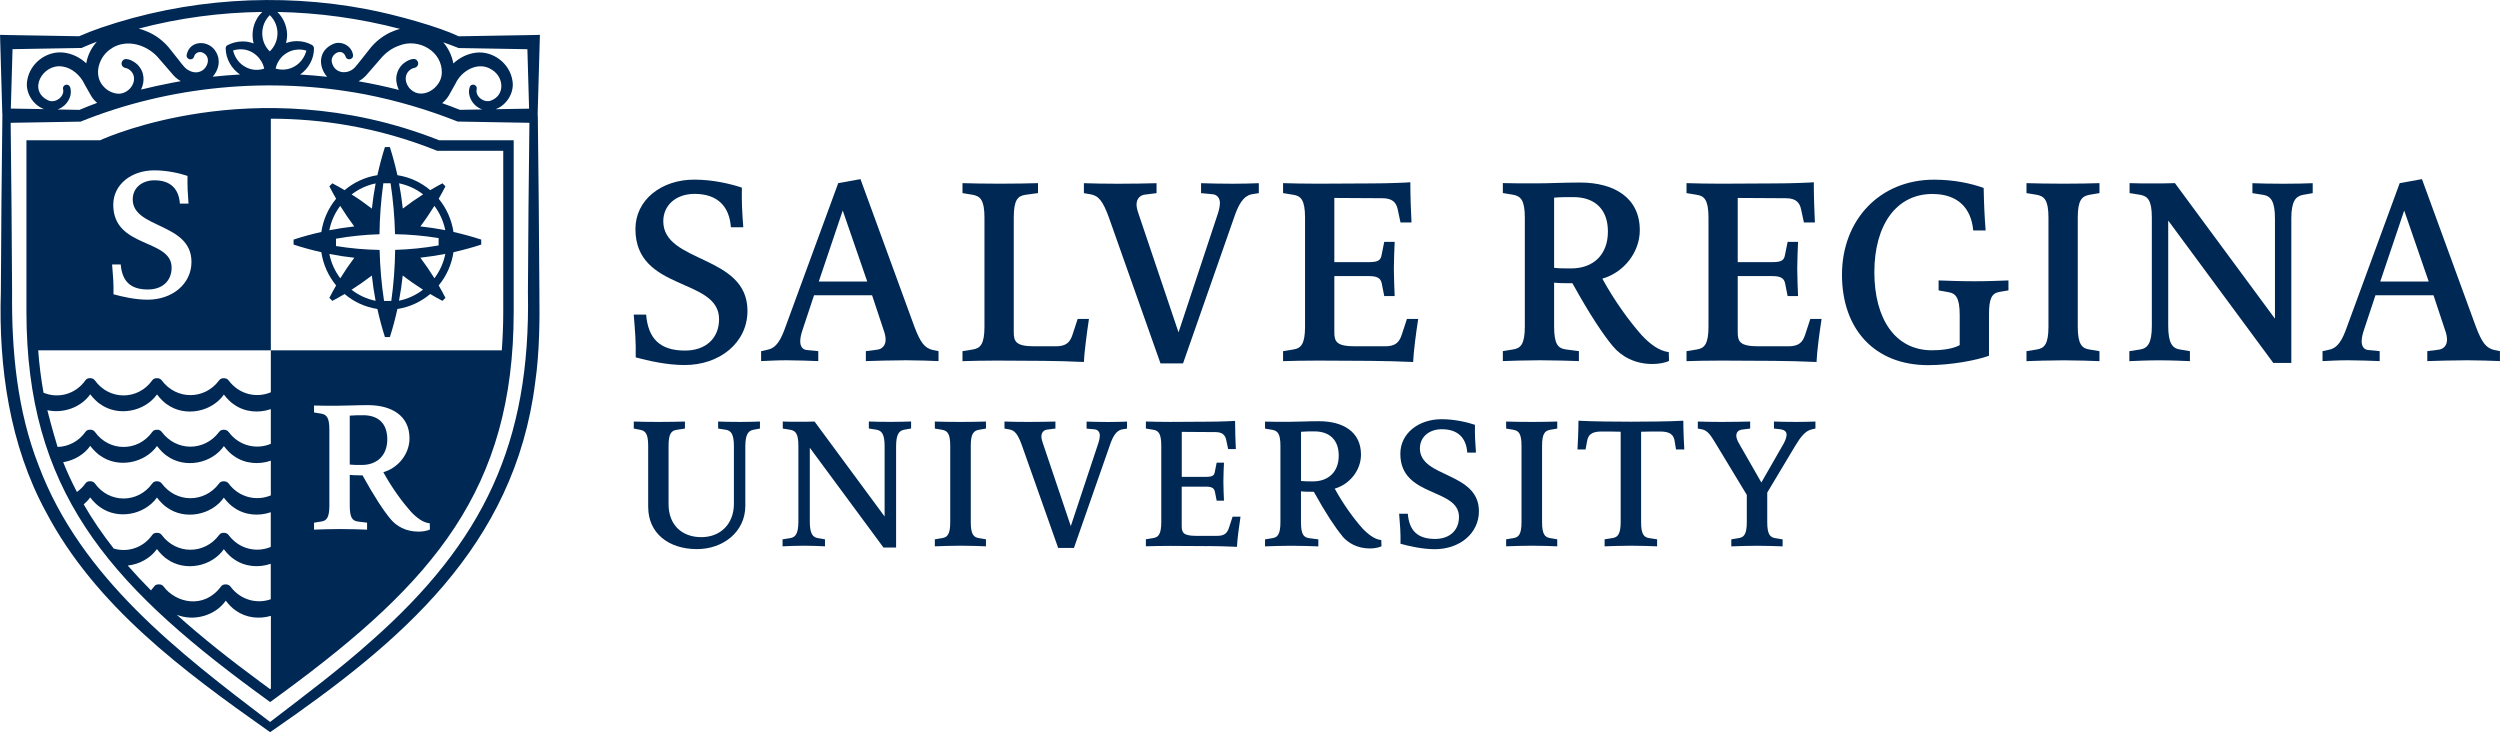 <svg fill="none" height="82" viewBox="0 0 280 82" width="280" xmlns="http://www.w3.org/2000/svg" xmlns:xlink="http://www.w3.org/1999/xlink"><clipPath id="a"><path d="m0 0h280v82h-280z"/></clipPath><g clip-path="url(#a)" fill="#002855"><path d="m71.199 40.031c.031-1.789-.062-2.843-.222-4.794h1.391c.222 2.687 1.545 4.027 4.352 4.027 2.364 0 3.816-1.409 3.816-3.516 0-4.694-9.368-3.067-9.368-10.1 0-3.26 2.905-5.53 6.592-5.53 2.08 0 4.099.48 5.33.898-.031 1.627.031 2.78.16 4.439h-1.391c-.16-2.3-1.453-3.74-4.069-3.74-2.05 0-3.502 1.247-3.502 3.067 0 4.732 9.43 3.709 9.43 10.031 0 3.579-3.121 6.072-7.035 6.072-2.019 0-4.069-.48-5.491-.86z"/><path d="m85.239 39.332.726-.162c1.009-.193 1.514-1.153 2.019-2.587l5.897-16.072 2.493-.449 6.026 16.49c.696 1.852 1.17 2.431 2.081 2.65l.634.125v1.116c-.788-.031-2.333-.093-3.626-.093-1.292 0-3.724.062-4.512.093v-1.116l1.262-.162c.566-.062.948-.48.948-1.116 0-.287-.061-.673-.222-1.085l-1.293-3.897h-6.5l-1.262 3.803c-.191.574-.283.96-.283 1.372s.16.898.726.96l1.293.125v1.116c-.788-.031-2.431-.093-3.564-.093s-2.05.062-2.838.093v-1.116zm11.892-7.799-2.745-7.955-2.684 7.955z"/><path d="m116.945 40.417c-1.139 0-3.755-.031-5.269-.031-1.04 0-3.188.031-3.878.062v-1.116l1.17-.193c.819-.131 1.292-.574 1.292-2.556v-12.207c0-1.983-.473-2.394-1.292-2.556l-1.17-.193v-1.116c.788.031 2.746.062 4.167.062 1.422 0 3.503-.031 4.291-.062v1.116l-1.422.193c-.85.131-1.293.574-1.293 2.556v12.812c0 1.054.222 1.596 2.302 1.596h2.401c1.139 0 1.576-.418 1.859-1.247l.597-1.82h1.262c-.253 1.658-.536 3.928-.567 4.825-1.169-.062-3.44-.125-4.45-.125z"/><path d="m124.202 24.376c-.664-1.82-1.138-2.462-2.08-2.618l-.726-.125v-1.116c.787.031 2.523.062 3.816.062 1.292 0 3.533-.031 4.321-.062v1.116l-1.293.162c-.566.062-.948.48-.948 1.116 0 .287.093.673.253 1.116l4.45 13.198 4.352-13.136c.16-.449.283-.96.283-1.372 0-.449-.252-.898-.788-.96l-1.323-.125v-1.116c.788.031 2.4.062 3.533.062 1.132 0 2.148-.031 2.936-.062v1.116l-.788.125c-1.009.193-1.545 1.309-1.988 2.618l-5.712 16.328h-2.524z"/><path d="m153.514 40.417c-.314 0-5.49-.031-5.934-.031-1.04 0-3.188.031-3.877.062v-1.116l1.169-.193c.819-.131 1.293-.574 1.293-2.556v-12.207c0-1.983-.474-2.431-1.293-2.556l-1.169-.193v-1.116c.695.031 2.806.062 3.877.062s3.915-.031 5.996-.031c1.859 0 4.13-.094 4.382-.131 0 1.44.062 3.292.13 4.507h-1.232l-.313-1.471c-.16-.767-.598-1.247-1.705-1.247l-5.393-.031v7.188h3.915c1.102 0 1.293-.287 1.391-.86l.283-1.409h1.17c-.031.86-.092 1.982-.092 3.005 0 .86.061 2.269.092 3.067h-1.17l-.252-1.278c-.092-.574-.314-.96-1.422-.96h-3.915v6.266c0 1.054.222 1.596 2.303 1.596h3.373c1.138 0 1.575-.418 1.859-1.247l.597-1.82h1.261c-.252 1.658-.504 3.516-.566 4.825-1.169-.062-3.755-.125-4.764-.125z"/><path d="m180.622 38.753c-1.071-1.278-2.585-3.547-4.512-7.032-.849 0-1.422 0-2.049-.062v4.919c0 1.982.443 2.431 1.292 2.556l1.484.193v1.116c-.788-.031-2.967-.093-4.352-.093s-3.373.062-4.167.093v-1.116l1.169-.193c.819-.131 1.293-.574 1.293-2.556v-12.207c0-1.982-.474-2.394-1.293-2.556l-1.169-.193v-1.116c.788.031 2.431.031 3.693.031 1.483 0 3.09-.093 4.955-.093 3.816 0 6.691 1.696 6.691 5.337 0 2.462-1.767 4.732-4.198 5.43 1.391 2.525 2.997 4.732 4.382 6.297.85.929 1.958 1.82 3.06 1.92l.03.991c-.443.225-1.169.349-1.859.349-1.988 0-3.502-.86-4.45-2.014zm-.535-12.812c0-2.525-1.484-3.865-3.878-3.865-.727 0-1.545 0-2.148.062v7.862c.634.062 1.04.062 1.926.062 2.462 0 4.1-1.534 4.1-4.121z"/><path d="m198.7 40.417c-.314 0-5.49-.031-5.933-.031-1.041 0-3.189.031-3.878.062v-1.116l1.169-.193c.819-.131 1.293-.574 1.293-2.556v-12.207c0-1.983-.474-2.431-1.293-2.556l-1.169-.193v-1.116c.695.031 2.807.062 3.878.062s3.914-.031 5.995-.031c1.859 0 4.13-.094 4.383-.131 0 1.44.061 3.292.123 4.507h-1.231l-.314-1.471c-.16-.767-.597-1.247-1.705-1.247l-5.392-.031v7.188h3.914c1.102 0 1.293-.287 1.391-.86l.284-1.409h1.169c-.031.86-.092 1.982-.092 3.005 0 .86.061 2.269.092 3.067h-1.169l-.253-1.278c-.092-.574-.314-.96-1.422-.96h-3.914v6.266c0 1.054.221 1.596 2.302 1.596h3.373c1.139 0 1.576-.418 1.859-1.247l.597-1.82h1.262c-.253 1.658-.505 3.516-.567 4.825-1.169-.062-3.754-.125-4.764-.125z"/><path d="m206.302 30.766c0-6.103 4.198-10.642 10.317-10.642 2.209 0 4.167.418 5.552.929.03 1.627.092 3.161.221 4.763h-1.391c-.221-2.494-1.705-4.09-4.573-4.09-4.069 0-6.5 3.516-6.5 8.753 0 5.237 2.333 8.753 6.438 8.753 1.04 0 2.302-.131 3.121-.574v-3.385c0-1.982-.474-2.431-1.293-2.556l-1.071-.193v-1.116c.788.031 2.462.093 4.1.093 1.354 0 2.936-.062 3.724-.093v1.116l-.979.162c-.886.162-1.2.705-1.2 2.556v4.601c-1.391.511-4.26 1.054-6.814 1.054-5.995 0-9.652-4.027-9.652-10.131z"/><path d="m226.966 39.332 1.169-.193c.819-.131 1.293-.574 1.293-2.556v-12.207c0-1.983-.474-2.394-1.293-2.556l-1.169-.193v-1.116c.788.031 2.745.062 4.167.062s3.219-.031 4.007-.062v1.116l-1.139.193c-.818.162-1.292.574-1.292 2.556v12.207c0 1.982.474 2.431 1.292 2.556l1.139.193v1.116c-.788-.031-2.616-.093-4.007-.093s-3.373.062-4.167.093z"/><path d="m238.482 39.332 1.231-.193c.819-.131 1.293-.704 1.293-2.65v-12.113c0-1.983-.474-2.394-1.293-2.556l-1.2-.193v-1.116c.788.031 1.514.031 2.555.031.757 0 1.606 0 2.523-.031l11.203 15.181v-11.216c0-1.914-.443-2.494-1.293-2.65l-1.231-.193v-1.116c.788.031 2.05.062 3.472.062s2.493-.031 3.281-.062v1.116l-1.102.193c-.819.162-1.293.736-1.293 2.65v16.172h-2.019l-11.769-15.947v11.789c0 1.951.474 2.525 1.293 2.65l1.139.193v1.116c-.788-.031-2.05-.093-3.41-.093-1.361 0-2.586.062-3.374.093v-1.116z"/><path d="m260.125 39.332.726-.162c1.009-.193 1.514-1.153 2.019-2.587l5.897-16.072 2.493-.449 6.026 16.49c.695 1.852 1.169 2.431 2.08 2.65l.628.125v1.116c-.788-.031-2.333-.093-3.626-.093-1.292 0-3.724.062-4.511.093v-1.116l1.261-.162c.567-.062.948-.48.948-1.116 0-.287-.061-.673-.221-1.085l-1.293-3.897h-6.5l-1.262 3.803c-.191.574-.283.96-.283 1.372s.16.898.726.96l1.293.125v1.116c-.788-.031-2.431-.093-3.564-.093-1.132 0-2.05.062-2.837.093v-1.116zm11.892-7.799-2.746-7.955-2.683 7.955z"/><path d="m72.596 56.801v-6.876c0-1.39-.332-1.677-.905-1.789l-.708-.137v-.786c.554.025 1.816.044 2.831.044.948 0 2.345-.025 2.899-.044v.786l-.905.137c-.597.087-.929.405-.929 1.789v6.54c0 2.375 1.545 3.697 3.669 3.697s3.65-1.459 3.65-3.741v-6.428c0-1.347-.308-1.771-.905-1.858l-.862-.137v-.786c.554.025 1.459.044 2.474.044.929 0 1.656-.025 2.21-.044v.786l-.733.137c-.572.112-.905.517-.905 1.858v6.652c0 2.936-2.499 4.856-5.417 4.856-3.182 0-5.46-1.789-5.46-4.701z"/><path d="m87.652 60.404.862-.137c.572-.087.905-.492.905-1.858v-8.485c0-1.39-.332-1.677-.905-1.789l-.843-.137v-.786c.554.025 1.059.025 1.791.025.529 0 1.126 0 1.767-.025l7.848 10.636v-7.862c0-1.347-.308-1.746-.905-1.858l-.862-.137v-.785c.554.025 1.434.044 2.431.044.997 0 1.748-.025 2.302-.044v.785l-.775.137c-.573.112-.905.517-.905 1.858v11.334h-1.416l-8.248-11.172v8.261c0 1.365.332 1.77.905 1.858l.794.137v.785c-.554-.025-1.434-.069-2.388-.069s-1.816.044-2.364.069v-.785z"/><path d="m104.702 60.404.819-.137c.572-.087.905-.405.905-1.789v-8.553c0-1.39-.333-1.677-.905-1.789l-.819-.137v-.786c.554.025 1.927.044 2.918.044s2.253-.025 2.807-.044v.786l-.794.137c-.573.112-.905.405-.905 1.789v8.553c0 1.39.332 1.702.905 1.789l.794.137v.785c-.554-.025-1.835-.069-2.807-.069-.973 0-2.364.044-2.918.069z"/><path d="m114.471 49.925c-.462-1.278-.794-1.727-1.459-1.839l-.511-.087v-.786c.554.025 1.767.044 2.678.044s2.474-.025 3.028-.044v.786l-.905.112c-.4.044-.665.337-.665.785 0 .2.068.468.179.785l3.114 9.245 3.054-9.202c.11-.312.196-.673.196-.96 0-.312-.178-.63-.554-.673l-.929-.087v-.785c.554.025 1.68.044 2.474.044.795 0 1.502-.025 2.056-.044v.785l-.554.087c-.707.137-1.083.916-1.391 1.839l-4.001 11.44h-1.766l-4.044-11.44z"/><path d="m135.214 61.165c-.221 0-3.847-.025-4.155-.025-.732 0-2.234.025-2.72.044v-.785l.818-.137c.573-.087.905-.405.905-1.789v-8.553c0-1.39-.332-1.702-.905-1.789l-.818-.137v-.785c.486.025 1.969.044 2.72.044s2.739-.025 4.198-.025c1.305 0 2.899-.069 3.072-.087 0 1.01.043 2.307.086 3.155h-.862l-.221-1.029c-.111-.536-.419-.873-1.195-.873l-3.779-.025v5.037h2.739c.776 0 .905-.2.973-.605l.197-.985h.818c-.024.605-.067 1.39-.067 2.107 0 .605.043 1.59.067 2.151h-.818l-.179-.898c-.068-.405-.221-.673-.997-.673h-2.739v4.389c0 .742.154 1.122 1.613 1.122h2.363c.794 0 1.108-.293 1.305-.873l.419-1.278h.886c-.178 1.166-.351 2.463-.4 3.379-.819-.044-2.628-.087-3.336-.087z"/><path d="m150.313 60.005c-.751-.898-1.816-2.487-3.164-4.925-.597 0-.997 0-1.44-.044v3.448c0 1.39.308 1.702.905 1.789l1.04.137v.785c-.554-.025-2.08-.069-3.053-.069-.972 0-2.364.044-2.918.069v-.785l.819-.137c.573-.087.905-.405.905-1.789v-8.553c0-1.39-.332-1.677-.905-1.789l-.819-.137v-.785c.554.025 1.706.025 2.586.025 1.04 0 2.166-.069 3.471-.069 2.678 0 4.691 1.185 4.691 3.741 0 1.727-1.238 3.317-2.943 3.809.973 1.771 2.099 3.317 3.072 4.414.597.648 1.373 1.278 2.142 1.347l.025.692c-.308.156-.819.249-1.305.249-1.391 0-2.456-.605-3.115-1.409zm-.375-8.977c0-1.771-1.04-2.712-2.721-2.712-.511 0-1.083 0-1.502.044v5.511c.443.044.733.044 1.348.044 1.724 0 2.875-1.072 2.875-2.886z"/><path d="m156.856 60.897c.025-1.253-.043-1.995-.153-3.36h.972c.154 1.883 1.083 2.824 3.053 2.824 1.656 0 2.678-.985 2.678-2.462 0-3.292-6.568-2.151-6.568-7.076 0-2.282 2.031-3.872 4.623-3.872 1.458 0 2.874.337 3.736.63-.025 1.141.024 1.945.111 3.111h-.973c-.111-1.615-1.016-2.618-2.85-2.618-1.434 0-2.456.873-2.456 2.151 0 3.317 6.611 2.6 6.611 7.032 0 2.506-2.191 4.252-4.93 4.252-1.416 0-2.85-.337-3.847-.605z"/><path d="m168.687 60.404.819-.137c.572-.087.904-.405.904-1.789v-8.553c0-1.39-.332-1.677-.904-1.789l-.819-.137v-.786c.554.025 1.92.044 2.918.044.997 0 2.252-.025 2.806-.044v.786l-.794.137c-.572.112-.905.405-.905 1.789v8.553c0 1.39.333 1.702.905 1.789l.794.137v.785c-.554-.025-1.834-.069-2.806-.069-.973 0-2.364.044-2.918.069z"/><path d="m179.699 60.404.886-.137c.573-.087.93-.405.93-1.789v-10.124c-.684-.025-1.57-.025-2.142-.025-1.151 0-1.502.405-1.613 1.054l-.179.96h-.904c.043-.742.11-2.126.11-3.223 1.527.087 4.266.112 5.86.112s4.358-.025 5.885-.112c0 1.097.067 2.487.11 3.223h-.929l-.154-.96c-.111-.648-.462-1.054-1.613-1.054-.572 0-1.458 0-2.142.025v10.124c0 1.39.333 1.702.905 1.789l.887.137v.786c-.554-.025-1.921-.069-2.875-.069-1.016 0-2.456.044-3.004.069v-.786z"/><path d="m193.918 60.404.818-.137c.573-.087.905-.405.905-1.789v-3.049l-3.496-5.779c-.511-.829-.862-1.434-1.527-1.565l-.461-.087v-.786c.554.025 1.766.044 2.677.044s2.629-.025 3.183-.044v.786l-.887.112c-.375.044-.665.249-.665.692 0 .249.136.58.308.873l2.499 4.364 2.475-4.32c.197-.355.351-.742.351-1.029 0-.337-.222-.536-.641-.605l-.775-.087v-.786c.554.025 1.723.044 2.524.044.8 0 1.569-.025 2.123-.044v.786l-.4.087c-.708.156-1.237.804-1.859 1.839l-3.139 5.243v3.317c0 1.39.332 1.702.905 1.789l.818.137v.785c-.554-.025-1.858-.069-2.806-.069-1.016 0-2.389.044-2.943.069v-.785z"/><path d="m50.788 25.979c-.209-1.403-.8-2.681-1.656-3.722.265-.455.517-.916.757-1.39-.111-.112-.222-.224-.332-.337-.468.243-.923.499-1.373.767-1.028-.873-2.29-1.465-3.675-1.677-.234-1.06-.511-2.107-.843-3.148h-.554c-.332 1.041-.609 2.088-.843 3.148-1.385.212-2.647.81-3.675 1.677-.449-.268-.905-.524-1.373-.767-.111.112-.222.225-.332.337.24.474.492.935.757 1.39-.862 1.041-1.446 2.319-1.656 3.722-1.046.237-2.08.517-3.108.854v.561c1.028.337 2.062.617 3.108.854.209 1.403.8 2.681 1.656 3.722-.265.455-.517.916-.757 1.39.111.112.222.224.332.337.468-.243.923-.499 1.373-.767 1.028.873 2.29 1.465 3.675 1.677.234 1.06.511 2.107.843 3.148h.554c.332-1.041.609-2.088.843-3.148 1.385-.212 2.647-.81 3.675-1.677.449.268.905.524 1.373.767.111-.112.222-.224.332-.337-.24-.474-.492-.935-.757-1.39.862-1.041 1.446-2.319 1.656-3.722 1.046-.237 2.08-.517 3.108-.854v-.561c-1.028-.337-2.062-.617-3.108-.854zm-3.404-4.208c-.782.499-1.539 1.029-2.271 1.59-.105-.948-.24-1.889-.419-2.83.997.206 1.914.636 2.69 1.234zm-5.312-1.234c-.179.935-.32 1.883-.419 2.83-.733-.567-1.49-1.097-2.271-1.59.782-.599 1.699-1.035 2.69-1.234zm-3.964 2.525c.492.792 1.016 1.558 1.57 2.3-.936.106-1.865.243-2.795.424.203-1.01.628-1.939 1.219-2.724zm0 8.105c-.591-.792-1.022-1.721-1.219-2.724.923.181 1.859.324 2.795.424-.56.742-1.083 1.509-1.57 2.3zm1.268 1.284c.782-.499 1.539-1.029 2.271-1.59.105.948.24 1.889.419 2.83-.997-.206-1.914-.636-2.69-1.234zm4.881-4.47c-.025 1.914-.166 3.822-.431 5.723h-.812c-.289-1.889-.449-3.797-.499-5.711-1.631-.031-3.262-.174-4.881-.436v-.823c1.613-.287 3.238-.449 4.869-.499.025-1.908.166-3.815.431-5.711h.812c.289 1.889.449 3.791.499 5.704 1.631.031 3.262.175 4.881.436v.823c-1.613.287-3.238.449-4.869.499zm.431 5.704c.178-.935.32-1.883.418-2.83.733.567 1.49 1.097 2.271 1.59-.782.599-1.699 1.035-2.69 1.234zm3.964-2.525c-.492-.792-1.016-1.558-1.57-2.3.936-.106 1.865-.243 2.795-.424-.203 1.01-.628 1.939-1.219 2.724zm-1.57-5.804c.56-.742 1.083-1.509 1.57-2.3.591.792 1.022 1.721 1.219 2.724-.923-.181-1.859-.324-2.795-.424z"/><path d="m60.224 12.999v-.486l.246-8.61-.696.019c-1.754.031-8.414.143-8.414.143-2.136-1.047-7.06-2.425-10.286-3.036-9.873-1.877-20.239-1.178-29.767 2.076-.825.287-1.625.592-2.444.954-.228 0-7.066-.118-8.045-.137l-.813-.019.252 8.834h.012c-.086 6.652-.142 13.304-.172 19.956-.265 8.416.979 17.151 5.041 24.626 5.546 10.542 15.401 17.83 24.849 24.495l.271.187s.265-.187.271-.187c14.25-9.838 27.108-20.555 29.416-39.002.48-3.354.505-6.783.468-10.112-.037-6.565-.092-13.13-.178-19.694zm-8.857-7.618 7.7.131.191 6.658c-.726.012-1.883.031-3.749.062 1.231-.449 2.148-1.877 1.877-3.248-.32-1.92-2.197-3.323-4.106-3.08-.973.125-1.822.567-2.505 1.203-.16-.867-.554-1.696-1.126-2.369.573.206 1.151.418 1.717.642zm-.923 5c.141-.249.418-.742.56-.991.696-1.527 2.616-2.581 4.112-1.565 1.336.835 1.471 2.843-.129 3.441-.763.299-1.785-.461-1.6-1.278.117-.511-.622-.723-.782-.224-.074.243-.099.499-.062.754.111.729.616 1.371 1.286 1.665.061.025.123.05.185.075-1.046.019-2.444.044-2.505.044-.659-.262-1.323-.511-1.988-.748.394-.312.708-.723.923-1.172zm-.966-2.157c-.055 1.633-2.197 3.03-3.502 1.771-.363-.343-.609-.916-.517-1.403.08-.486.48-.904.973-.997.265-.05.443-.305.4-.574-.228-.848-1.342-.2-1.748.181-.492.468-.757 1.172-.696 1.852.043.38.142.717.283 1.016-1.49-.38-2.998-.704-4.512-.966.406-.224.769-.53 1.053-.898l.683-.786.683-.786c.585-.711 1.293-1.241 2.148-1.534 2.148-.86 4.857.642 4.758 3.117zm-4.672-4.987c-.228.056-.456.131-.671.218-1.108.411-2.117 1.197-2.819 2.138-.449.549-1.102 1.428-1.563 1.951-.8.854-2.265.717-2.573-.524-.271-.91 1.114-1.771 1.526-.698.142.524.917.362.831-.181-.148-1.016-1.317-1.621-2.24-1.209-1.711.773-1.625 2.569-.659 3.672-1.009-.112-2.019-.2-3.028-.256.942-.648 1.563-1.764 1.557-2.918 0-.156-.08-.312-.222-.393-.511-.281-1.096-.436-1.693-.43-.412 0-.825.075-1.213.218.08-.324.123-.661.117-.991-.025-.935-.431-1.852-1.089-2.494 4.629.081 9.251.723 13.732 1.895zm-11.886 4.239c-.628.349-1.379.405-2.05.206.154-.698.579-1.334 1.194-1.714.659-.43 1.496-.53 2.253-.299-.203.767-.702 1.446-1.397 1.808zm-2.702-5.785c.579.574.899 1.365.856 2.151-.025.729-.345 1.415-.856 1.914-1.12-1.06-1.133-2.955 0-4.059zm-.628 5.997c-.683.224-1.453.175-2.087-.181-.708-.368-1.213-1.066-1.397-1.852.339-.112.696-.156 1.046-.125 1.176.069 2.21 1.016 2.438 2.157zm-.209-6.353c-.234.224-.443.48-.609.767-.48.823-.603 1.833-.369 2.762-.388-.143-.806-.231-1.219-.224-.591 0-1.169.143-1.687.411-.135.062-.228.206-.222.368.012 1.16.646 2.282 1.607 2.924-1.022.056-2.043.143-3.059.249.659-.742.929-1.808.382-2.749-.757-1.403-2.973-1.403-3.299.305-.086.524.665.711.825.2.117-.449.628-.648 1.016-.43.985.499.48 1.864-.4 2.12-.468.156-.96.019-1.367-.249-.412-.262-.88-.997-1.2-1.365l-.652-.823c-.702-.941-1.711-1.721-2.819-2.138-.259-.112-.523-.193-.782-.256 4.524-1.197 9.184-1.814 13.85-1.87zm-16.86 4.059c1.773-1.11 4.112-.33 5.355 1.247.339.393 1.022 1.178 1.36 1.571.277.355.622.655 1.016.879-.32.056-.634.112-.954.175-1.182.224-2.345.48-3.502.767.443-.904.412-1.995-.425-2.824-.394-.374-1.527-1.022-1.748-.187-.049.274.129.53.4.58.492.094.893.511.973.997.172 1.054-.923 2.057-1.945 1.877-.535-.075-1.059-.355-1.428-.761-1.256-1.303-.523-3.485.905-4.308zm-4.672 4.376c-.16-.499-.905-.293-.782.224.185.817-.837 1.577-1.6 1.278-2.431-1.06-.708-4.183 1.52-3.822 1.04.131 2.007.979 2.462 1.945l.277.493c.098.181.332.574.425.748.178.337.431.642.733.885-.665.243-1.33.505-1.982.785l-2.462-.044c.062-.019.123-.044.191-.075.893-.387 1.533-1.446 1.225-2.419zm-6.445-4.264c1.742-.031 7.59-.131 7.59-.131h.154l.117-.062c.517-.231 1.046-.436 1.582-.642-.597.661-1.022 1.484-1.188 2.419-.683-.636-1.527-1.072-2.499-1.197-1.908-.243-3.786 1.16-4.106 3.08-.271 1.372.646 2.799 1.877 3.248l-3.718-.062.191-6.658zm40.207 66.252c-3.484 3.136-7.608 6.222-11.363 9.102-10.249-7.787-21.199-16.184-25.908-28.69-2.419-6.172-3.053-12.868-2.985-19.47-.031-6.315-.086-12.631-.16-18.946 2.247-.037 7.823-.131 7.823-.131 10.015-4.034 21.236-5.069 31.848-3.061 3.552.692 7.035 1.714 10.396 3.055h.129l7.903.137c-.08 6.315-.135 12.631-.166 18.946.326 16.932-4.992 27.998-17.518 39.064z"/><path d="m40.668 46.508c-.505 0-1.077 0-1.496.044v5.48c.437.044.726.044 1.342.044 1.717 0 2.862-1.072 2.862-2.874s-1.034-2.699-2.708-2.699z"/><path d="m49.187 15.711c-10.612-4.208-20.38-3.984-26.714-3.049-6.352.935-10.513 2.706-11.27 3.049h-8.242v19.22c.012 19.863 9.024 30.261 25.643 42.493l1.65 1.21 1.65-1.21c16.619-12.232 25.625-22.624 25.631-42.493v-19.22h-8.341zm-36.501 7.226c0-2.276 2.025-3.859 4.598-3.859 1.453 0 2.862.337 3.718.623-.025 1.135.025 1.939.111 3.099h-.966c-.111-1.602-1.01-2.606-2.838-2.606-1.428 0-2.444.867-2.444 2.138 0 3.298 6.58 2.587 6.58 7.001 0 2.494-2.179 4.233-4.906 4.233-1.41 0-2.838-.337-3.829-.605.025-1.247-.043-1.982-.154-3.342h.966c.154 1.87 1.077 2.805 3.035 2.805 1.65 0 2.665-.979 2.665-2.45 0-3.273-6.537-2.138-6.537-7.045zm17.647 54.182-.086.062-.966-.711c-3.515-2.587-6.678-5.093-9.485-7.618 1.914.773 4.303.112 5.491-1.577.376.499.843.941 1.12 1.103 1.145.829 2.622.985 3.933.599v8.148zm0-10.006c-1.57.561-3.398.087-4.518-1.415-.129-.175-.332-.249-.554-.249-.215.013-.382.056-.517.249-1.914 2.568-5.053 1.82-6.414 0-.117-.162-.283-.249-.511-.249-.259 0-.419.037-.566.249-.111.15-.228.293-.345.424-.911-.916-1.779-1.845-2.598-2.78 1.28-.143 2.505-.792 3.268-1.845.376.505.856.954 1.126 1.116 1.994 1.44 4.992.86 6.365-1.103.375.499.843.941 1.12 1.103 1.206.873 2.782.998 4.136.53v3.978zm0-5.86c-1.613.679-3.558.243-4.727-1.328-.129-.175-.339-.268-.554-.249-.185-.013-.382.056-.517.249-1.637 2.195-4.777 2.195-6.414 0-.117-.162-.308-.256-.511-.249-.24 0-.419.037-.566.249-1.046 1.465-2.782 1.964-4.303 1.515-1.256-1.596-2.382-3.242-3.367-4.95.271-.231.517-.486.726-.779.382.499.862.941 1.133 1.103 1.994 1.421 4.955.848 6.346-1.091.376.505.856.954 1.126 1.116 1.994 1.44 4.992.86 6.365-1.103.375.499.843.941 1.12 1.103 1.206.873 2.782.998 4.136.53v3.89zm0-5.773c-1.613.679-3.558.243-4.727-1.328-.129-.175-.332-.256-.554-.249-.24.013-.382.056-.517.249-1.637 2.195-4.777 2.195-6.414 0-.117-.162-.314-.243-.505-.249-.209-.012-.418.037-.566.249-1.6 2.238-4.814 2.238-6.414 0-.123-.181-.332-.256-.554-.256-.197 0-.382.056-.517.256-.271.38-.597.692-.948.948-.566-1.085-1.083-2.195-1.539-3.335 1.194-.193 2.321-.829 3.028-1.827.382.499.862.941 1.133 1.103 1.994 1.421 4.955.848 6.346-1.091.375.505.856.954 1.126 1.116 1.994 1.44 4.992.86 6.365-1.103.376.499.843.941 1.12 1.103 1.206.873 2.782.998 4.136.53v3.89zm0-5.773c-1.613.68-3.558.243-4.727-1.328-.129-.174-.339-.256-.554-.249-.197.006-.382.056-.517.249-1.637 2.195-4.777 2.195-6.414 0-.117-.162-.308-.256-.505-.249-.234 0-.418.037-.566.249-1.6 2.238-4.814 2.238-6.414 0-.123-.181-.339-.262-.554-.256-.203.006-.382.056-.517.256-.782 1.091-1.945 1.646-3.115 1.677-.049-.168-.665-2.17-1.145-4.115 1.767.387 3.742-.293 4.801-1.777.382.499.862.941 1.133 1.103 1.994 1.421 4.955.848 6.346-1.091.375.505.856.954 1.126 1.116 1.994 1.44 4.992.86 6.365-1.103.376.499.843.941 1.12 1.103 1.206.873 2.782.998 4.136.53v3.89zm16.515 9.832c-1.385 0-2.444-.605-3.102-1.403-.751-.891-1.804-2.475-3.145-4.9-.597 0-.991 0-1.428-.044v3.435c0 1.384.308 1.696.905 1.783l1.034.131v.779c-.548-.025-2.068-.069-3.035-.069s-2.351.044-2.905.069v-.779l.812-.131c.572-.087.905-.399.905-1.783v-8.516c0-1.384-.332-1.671-.905-1.783l-.812-.131v-.779c.548.025 1.693.025 2.573.025 1.034 0 2.154-.069 3.453-.069 2.665 0 4.666 1.178 4.666 3.722 0 1.714-1.231 3.298-2.93 3.79.966 1.758 2.093 3.298 3.059 4.389.597.648 1.367 1.272 2.136 1.334l.025.692c-.308.156-.812.243-1.299.243zm9.516-24.607c0 1.49-.062 2.918-.16 4.302h-25.871v4.701c-1.613.68-3.558.243-4.727-1.328-.129-.174-.32-.256-.554-.249-.191 0-.382.056-.517.249-1.637 2.195-4.777 2.195-6.414 0-.117-.162-.308-.256-.511-.249-.222-.006-.419.037-.566.249-1.6 2.238-4.814 2.238-6.414 0-.123-.181-.332-.256-.554-.256-.191 0-.382.056-.517.256-1.133 1.59-3.078 2.045-4.684 1.378-.271-1.521-.474-3.098-.597-4.75h26.056v-25.941c5.521 0 11.874.891 18.527 3.554l.105.044h7.399v18.048z"/></g></svg>